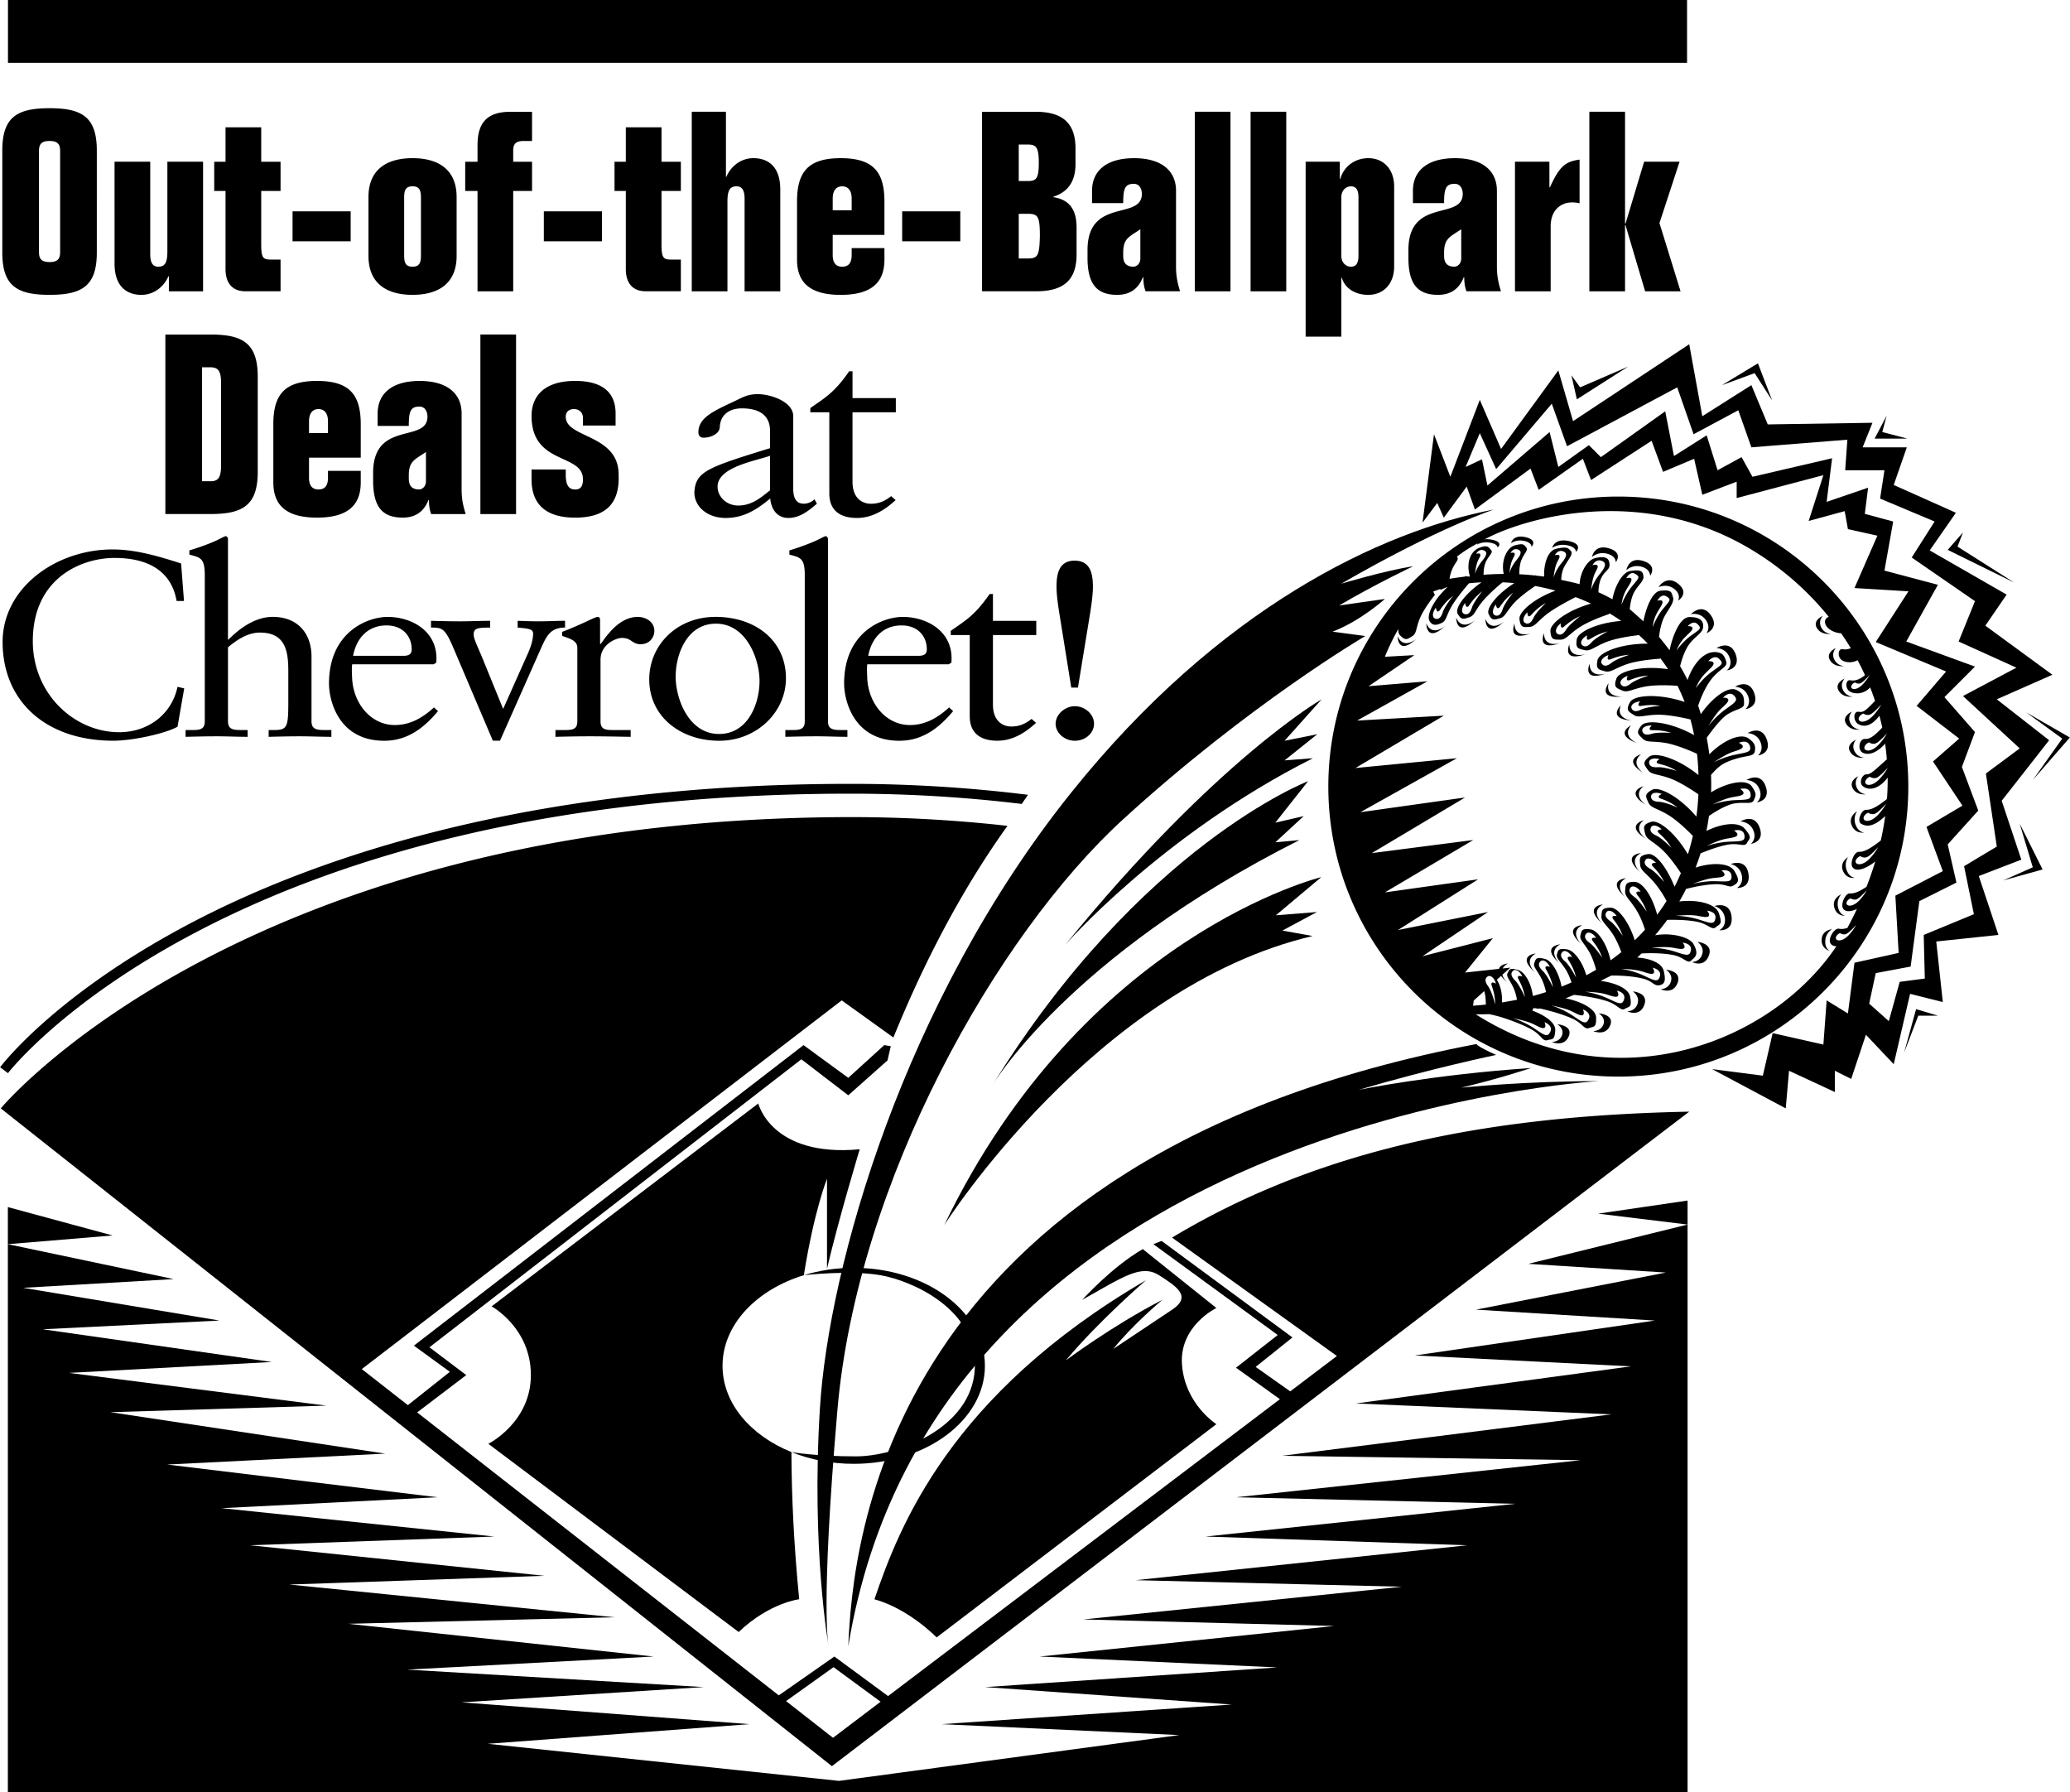 <svg xmlns="http://www.w3.org/2000/svg" width="2500" height="2164" viewBox="0 0 362.403 313.734"><path d="M6.805 26.397c0-1.231.528-1.716 1.85-1.716 1.321 0 1.85.484 1.85 1.716v17.768c0 1.231-.529 1.715-1.85 1.715-1.322 0-1.85-.484-1.85-1.715V26.397zM.38 44.209c0 5.908 2.64 7.409 8.275 7.409 5.634 0 8.275-1.501 8.275-7.409V26.354c0-5.909-2.641-7.41-8.275-7.41-5.635 0-8.275 1.501-8.275 7.41v17.855zM35.533 51h-5.984v-2.63h-.088c-.704 1.716-2.464 3.255-4.718 3.251-2.728 0-4.708-1.628-4.708-5.46V28.312h6.249V44.49c0 1.582.485 2.198 1.412 2.198 1.104 0 1.589-.616 1.589-2.638V28.312h6.249V51h-.001zM39.467 22.291h6.247v6.028h3.388v5.113h-3.388v9.206c0 2.455.264 2.806 1.672 2.806h1.716v5.55h-6.16c-2.332 0-3.476-1.498-3.476-3.876V33.432h-1.98v-5.113h1.98v-6.028h.001zM51.203 42.25V37h10.176v5.25H51.203zM70.743 34.555c0-1.363.356-1.935 1.47-1.935 1.113 0 1.47.572 1.47 1.935v10.202c0 1.363-.356 1.935-1.47 1.935-1.114 0-1.47-.572-1.47-1.935V34.555zm-6.248 10.246c0 4.883 3.256 6.819 7.718 6.819 4.461 0 7.718-1.936 7.718-6.819v-10.29c0-4.883-3.256-6.819-7.718-6.819s-7.718 1.937-7.718 6.819v10.29zM89.838 33.432V51H83.59V33.432h-2.156v-5.113h2.156v-2.882c0-4.281 1.98-5.868 5.852-5.868h3.696v5.113h-1.452c-1.275 0-1.848.399-1.848 1.686v1.951h3.3v5.113h-3.3zM95.202 42.25V37h10.176v5.25H95.202zM109.557 22.291h6.248v6.028h3.388v5.113h-3.388v9.206c0 2.455.264 2.806 1.672 2.806h1.716v5.55h-6.16c-2.333 0-3.477-1.498-3.477-3.876V33.432h-1.979v-5.113h1.979v-6.028h.001zM121.102 19.562h5.984v11.381h.088c.704-1.72 2.464-3.264 4.718-3.251 2.728 0 4.708 1.628 4.708 5.456V51h-6.248V34.819c0-1.583-.485-2.198-1.413-2.198-1.104 0-1.589.615-1.589 2.638V51h-6.248V19.562zM145.781 36.813V34.76c0-1.441.655-2.14 1.66-2.14s1.66.699 1.66 2.14v2.053h-3.32zm9.057 4.312v-5.841c0-5.171-1.942-7.592-7.66-7.592-5.709 0-7.645 2.42-7.645 7.592v10.18c0 4.048 2.332 6.159 7.645 6.159 5.32 0 7.66-2.111 7.66-6.159V43.44H149.1v1.22c0 1.502-.655 2.033-1.66 2.033-.961 0-1.66-.531-1.66-2.033v-3.535h9.058zM157.945 42.25V37h10.176v5.25h-10.176zM178.355 25.307h1.624c1.449 0 1.888.525 1.888 3.193 0 2.756-.439 3.194-1.888 3.194h-1.624v-6.387zm-6.425 25.687h9.543c4.983 0 7.008-2.207 7.008-6.442v-4.708c0-3.124-1.232-4.884-4.05-5.324v-.088c3.069-.973 3.862-3.351 3.862-5.714v-2.711c0-4.232-2.024-6.438-6.997-6.438h-9.367v31.425h.001zm6.425-13.563h1.498c1.85 0 2.202.353 2.202 3.912-.088 3.473-.352 3.912-2.202 3.912h-1.498v-7.824zM199.647 45.237c0 1.011-.706 1.451-1.191 1.451-1.148 0-1.81-.528-1.81-1.891v-.572c0-2.55 1.104-2.77 3.001-4.09v5.102zm-3.001-9.675c0-2.457.264-3.381 1.854-3.381 1.015 0 1.411.924 1.411 1.76 0 4.704-9.514.572-9.514 9.849v1.319c0 4.707 1.672 6.511 5.192 6.511 1.982 0 3.617-.836 4.498-3.08h.088c0 .832.088 1.711.396 2.459h6.028c-.309-1.1-.704-2.288-.704-4.312V33.413c0-3.607-2.64-5.719-7.352-5.719-4.715 0-7.354 2.112-7.354 5.719v2.149h5.457zM215.429 19.562V51h-6.248V19.562h6.248zM225.195 19.562V51h-6.247V19.562h6.247zM237.84 44.758c0 1.362-.441 1.934-1.324 1.934-.795 0-1.678-.616-1.678-1.934V34.561c0-1.32.883-1.937 1.678-1.937.883 0 1.324.572 1.324 1.937v10.197zm-3.266-16.445h-5.984v30.625h6.248v-10.31h.089c.441 1.584 2.03 2.992 4.629 2.992 2.641 0 4.532-1.892 4.532-4.972V32.669c0-3.085-1.892-4.978-4.532-4.978-2.466.013-4.32 1.553-4.894 3.621h-.088v-2.999zM255.834 45.237c0 1.011-.706 1.451-1.192 1.451-1.147 0-1.81-.528-1.81-1.891v-.572c0-2.55 1.104-2.77 3.002-4.09v5.102zm-3.002-9.675c0-2.457.266-3.381 1.854-3.381 1.015 0 1.411.924 1.411 1.76 0 4.704-9.514.572-9.514 9.849v1.319c0 4.707 1.672 6.511 5.192 6.511 1.982 0 3.616-.836 4.497-3.08h.089c0 .832.088 1.711.396 2.459h6.028c-.309-1.1-.704-2.288-.704-4.312V33.413c0-3.607-2.641-5.719-7.352-5.719-4.715 0-7.354 2.112-7.354 5.719v2.149h5.457zM265.242 28.312h6.027l.008 4.477h.089c1.714-3.788 2.77-4.494 5.188-4.846v7.626h-.089a5.402 5.402 0 0 0-1.191-.133c-2.111 0-3.783 1.452-3.783 4.177V51h-6.248V28.312h-.001zM278.266 19.562h6.248v19.541l.088.043 3.255-10.834h6.205l-3.521 10.747L294.237 51h-6.204l-3.431-11.563h-.088V51h-6.248V19.562zM35.358 64.306h1.487c1.312 0 1.837.616 1.837 2.725v14.5c0 2.108-.525 2.724-1.837 2.724h-1.487V64.306zm-6.425 25.688h7.913c5.623 0 8.263-1.501 8.263-7.409V65.976c0-5.907-2.641-7.408-8.263-7.408h-7.913v31.426zM54.086 75.813V73.76c0-1.441.655-2.14 1.66-2.14s1.66.698 1.66 2.14v2.053h-3.32zm9.058 4.312v-5.841c0-5.172-1.942-7.592-7.66-7.592-5.709 0-7.646 2.419-7.646 7.592v10.179c0 4.048 2.332 6.159 7.646 6.159 5.321 0 7.66-2.111 7.66-6.159v-2.024h-5.738v1.22c0 1.502-.655 2.032-1.66 2.032-.961 0-1.66-.53-1.66-2.032v-3.535h9.058v.001zM74.559 84.237c0 1.011-.706 1.451-1.192 1.451-1.147 0-1.81-.528-1.81-1.892v-.571c0-2.551 1.104-2.771 3.002-4.089v5.101zm-3.003-9.675c0-2.457.265-3.381 1.855-3.381 1.015 0 1.411.924 1.411 1.76 0 4.705-9.514.572-9.514 9.849v1.32c0 4.707 1.672 6.51 5.192 6.51 1.983 0 3.617-.836 4.498-3.08h.088c0 .832.088 1.712.396 2.46h6.028c-.308-1.1-.704-2.288-.704-4.312V72.413c0-3.607-2.64-5.719-7.351-5.719-4.715 0-7.354 2.112-7.354 5.719v2.15h5.455v-.001zM90.339 58.562V90h-6.247V58.562h6.247zM102.046 74.5v-1.382c0-.925-.708-1.497-1.547-1.497-.973 0-1.46.528-1.46 1.365 0 3.743 9.255 2.994 9.255 10.081.22 5.01-2.156 7.559-7.619 7.559-5.334 0-7.624-2.548-7.624-6.679v-1.758h5.988v.953c0 1.979.664 2.552 1.636 2.552.973 0 1.371-.528 1.371-1.804 0-4.576-8.995-2.42-8.995-11.056 0-3.643 2.421-6.146 7.624-6.146 4.627 0 7.091 1.888 7.091 5.707V74.5h-5.72zM134.808 85.846c-1.681 1.33-3.206 2.66-5.591 2.66-1.994 0-3.596-1.513-3.596-3.301 0-3.439 6.606-4.494 9.187-5.411v6.052zm8.208 2.339l-.431-.78c-.469.504-1.212.78-1.877.78-1.134 0-1.837-.734-1.837-2.614V72.87c0-2.527-3.907-3.864-6.213-3.864-1.916 0-2.776.645-4.574 1.475-3.557 1.656-5.822 2.802-5.822 5.232 0 .321.156.917.898.917 1.211 0 2.852-.642 2.852-1.926.117-2.063 1.642-3.21 3.87-3.21 3.245 0 4.926 1.375 4.926 3.944v3.026c-10.984 3.393-13.055 4.081-13.25 7.75 0 2.432 2.227 4.468 5.47 4.468 3.167 0 5.434-1.435 7.819-3.414.117 1.655 1.055 3.414 3.164 3.414 2.032-.001 3.596-1.297 5.005-2.497zM149.249 72.181V84.34c0 3.028 1.838 3.853 3.207 3.853 1.368 0 2.385-.413 3.558-1.33l.783.688c-1.799 1.655-4.028 3.13-6.765 3.13-3.243 0-4.845-1.566-4.845-4.277V72.181h-3.323v-.737c2.62-1.842 4.222-2.716 6.8-6.442h.586v4.691h7.585v2.488h-7.586zM31.062 127.228c-2.111 1.197-7.859 2.453-11.222 2.453-11.886 0-19.404-6.956-19.404-17.294 0-9.42 9.277-16.193 19.248-16.193 4.105 0 8.094 1.209 12.004 2.454l.508 6.571h-1.291c-.938-5.376-5.161-7.537-10.87-7.537-5.826 0-14.311 3.539-14.311 14.567 0 9.282 7.312 15.944 15.132 15.944 5.044 0 9.188-3.124 10.205-7.949l1.173.276-1.172 6.708zM52.491 128.909c-1.836 0-3.635.045-5.474.091v-1.188h.9c2.387 0 2.543-.506 2.543-5.013v-5.197c0-3.357-.353-6.853-4.969-6.853-2.386 0-4.42 1.61-5.594 2.576v12.969c0 1.518 1.095 1.518 2.542 1.518h.9V129c-1.76 0-3.56-.091-5.396-.091-1.797 0-3.634.045-5.472.091v-1.188h.899c1.446 0 2.463 0 2.463-1.518v-25.61c0-2.991-.782-3.082-2.698-3.588v-.736c2.033-.598 4.183-1.427 5.237-1.978.547-.276.977-.507 1.094-.507.312 0 .43.277.43.644v17.519c.469-.368 3.716-4.038 7.824-4.038 4.418 0 6.801 2.935 6.801 6.936v11.359c0 1.518 1.134 1.518 2.542 1.518h.938V129c-1.797 0-3.557-.091-5.51-.091zM72.062 113.681c0 .546-.157 1.137-1.443 1.137h-8.815c.625-3.276 2.73-5.324 5.85-5.324 2.808 0 4.408 1.866 4.408 4.187zm4.608 10.818l-.703-.645c-1.875 1.703-4.062 3.083-6.871 3.083-4.056 0-7.138-3.589-7.45-7.961-.078-1.564-.078-2.255 0-2.67h14.242l.469-.278c.04-.279.04-.558.04-.837-.04-4.832-4.454-7.185-8.549-7.185-3.549 0-10.264 2.672-10.264 11.661 0 2.945 1.641 10.021 9.679 10.021 4.174-.001 7.064-2.384 9.407-5.189zM94.843 113.183l-7.317 16.498h-1.251l-6.921-16.269c-1.486-3.491-1.994-3.538-3.91-3.538v-1.187c1.682.046 3.402.091 5.083.091 1.759 0 3.479-.091 5.279-.091v1.187c-2.308 0-2.894.139-2.894 1.241 0 .735.744 2.159 1.604 4.272l3.558 8.728 4.225-9.463c.587-1.286.979-2.48 1.018-3.537.078-.965-.548-1.057-2.702-1.241v-1.187c1.253.046 2.467.091 3.68.091 1.527 0 3.054-.091 4.621-.091v1.187c-2.389.001-3.133 1.242-4.073 3.309z"/><path d="M112.166 112.787c-1.563 0-1.563-1.103-3.323-1.103-.899 0-3.715 1.057-3.715 3.814v10.798c0 1.516 1.017 1.516 2.425 1.516h2.854V129c-2.815-.046-4.927-.091-7.115-.091-2.07 0-4.221.045-6.059.091v-1.188h1.369c1.447 0 2.463 0 2.463-1.516v-12.912c0-1.424-1.877-1.7-2.659-2.068v-.69c3.713-1.426 5.745-2.623 6.213-2.623.273 0 .43.138.43.598v4.139h.117c1.251-1.793 3.402-4.737 6.491-4.737 1.29 0 2.893.782 2.893 2.438.001 1.243-.937 2.346-2.384 2.346zM132.969 119.212c0 3.954-1.997 9.288-7.089 9.288-5.366 0-7.598-6.253-7.598-10.024 0-3.955 1.997-9.289 7.05-9.289 5.365.001 7.637 6.254 7.637 10.025zm4.625-.46c0-6.53-5.252-10.752-12.341-10.752-6.815 0-11.596 5.004-11.596 10.936 0 6.529 5.486 10.751 12.262 10.751 6.541 0 11.675-5.003 11.675-10.935zM142.999 128.909c-1.836 0-3.634.045-5.511.091v-1.188h.938c1.446 0 2.463 0 2.463-1.518v-25.613c0-2.989-.781-3.081-2.697-3.586v-.736c2.033-.598 4.143-1.426 5.236-1.978.547-.276.938-.507 1.094-.507.312 0 .43.277.43.645v31.775c0 1.518 1.096 1.518 2.542 1.518h.86V129c-1.72 0-3.519-.091-5.355-.091zM162.257 113.681c0 .546-.156 1.137-1.443 1.137H152c.624-3.276 2.729-5.324 5.85-5.324 2.808 0 4.407 1.866 4.407 4.187zm4.61 10.818l-.704-.645c-1.875 1.703-4.062 3.083-6.871 3.083-4.056 0-7.138-3.589-7.45-7.961-.078-1.564-.078-2.255 0-2.67h14.243l.469-.278c.039-.279.039-.558.039-.837-.039-4.832-4.453-7.185-8.548-7.185-3.549 0-10.264 2.672-10.264 11.661 0 2.945 1.641 10.021 9.679 10.021 4.174-.001 7.063-2.384 9.407-5.189zM173.838 111.182v12.158c0 3.028 1.837 3.854 3.206 3.854 1.368 0 2.385-.414 3.558-1.331l.782.688c-1.798 1.655-4.027 3.13-6.765 3.13-3.242 0-4.844-1.566-4.844-4.277v-14.223h-3.323v-.737c2.62-1.843 4.222-2.717 6.8-6.443h.586v4.692h7.585v2.488h-7.585v.001zM190.561 109.151l-1.838 11.225h-1.173l-1.799-11.225c-.352-2.116-.782-4.691-.782-6.394 0-2.07.312-4.601 3.167-4.601 2.894 0 3.206 2.531 3.206 4.601 0 1.702-.43 4.278-.781 6.394zm-2.386 20.536c-1.759 0-3.362-1.328-3.362-2.977 0-1.603 1.604-3.069 3.362-3.069 1.8 0 3.363 1.42 3.363 3.069s-1.525 2.977-3.363 2.977zM295.373 11V0H1.374v11h293.999zM1.355 313.734h294.11V210.188l-15.66 2.291 15.66 1.91-27.883 6.875 24.064 1.529-33.231 6.492 31.32 1.91-42.015 6.112 37.814 1.91-48.127 6.492 44.69 1.91-57.677 7.258 52.329.764-60.35 6.492 48.891 1.146-54.238 5.731 45.835 1.527-58.058 6.111 46.599 1.147-55.766 5.728 43.926 1.147-51.565 5.348 41.633 1.908-51.182 3.439 43.161 3.055-50.801 3.437 41.634 1.911-59.586 8.021-61.495-6.494 45.835-3.438-50.419-3.818 42.398-2.674-51.947-3.056 43.162-2.291-53.475-5.731 46.6-1.144-56.913-5.731 44.689-1.527-51.564-5.348 42.779-1.527-47.745-4.967 37.815-1.91-47.364-5.729 38.197-1.91-48.128-7.256 37.815-1.146-45.072-5.731 35.522-1.91-40.105-5.728 30.938-1.528-34.376-5.73 26.355-1.527-29.029-6.112 18.334-1.527-18.334-4.967v102.402zM255.416 170.559c1.344.463 2.423 2.902 1.578 5.314l-.991.867-1.606-.865s.227-1.77-.229-2.992-1.123-1.713-.712-2.143.481-.693 1.96-.181zM349.608 122.432l9.739-4.297-11.745-8.594 3.725-5.443-13.465-7.734 4.584-6.589-10.886-4.87 2.292-6.589h-7.735l1.719-4.297-18.334.287-2.864-6.875-8.595 5.443-2.291-12.605-20.34 13.465-2.578-8.881-10.026 13.751-3.725-8.594-5.156 13.464-2.864-7.448-2.006 15.469 2.578-3.438 1.146 2.579 4.01-5.443 1.434 4.01 9.739-7.162 1.433 3.724 7.734-5.443 1.433 3.724 10.6-6.875 2.005 5.442 5.443-2.291 1.432 6.302 6.017-2.292v2.865l15.183-4.01-2.578 8.021 6.303-1.719.572 3.151 5.156 1.146-4.01 9.167 9.453.573-5.729 8.88 12.318 5.157-5.156 6.016 7.448 5.729-4.584 4.011 5.156 7.734-6.302 3.725 2.864 7.734-8.308 4.297.573 10.025-7.734 1.719-1.146 8.881-3.724-2.291-.573 7.734-8.881-2.006-1.719 7.449-8.881-1.146 12.892 6.875.573-6.588 8.021 3.725v-3.725l2.865 1.432 2.578-7.734 4.87 5.156 2.864-12.318 5.729 1.434-1.146-10.6 10.886-1.146-3.438-10.313 7.448-2.865-3.438-10.313 8.308-10.599-9.166-7.163zm0 25.782l-5.729 3.438 1.719 8.403-8.785 3.629.19 7.639-4.393.572-1.909 6.877-3.438-3.057 1.146-5.348 6.111-1.145 1.528-11.459 6.493-3.247-1.528-6.684 5.348-5.92-2.864-7.639 2.291-6.111-5.347-6.112 5.347-5.347-12.031-4.393 5.538-9.931-9.357-2.483 1.527-8.594-4.966-1.337.573-4.583-7.257 2.482.954-7.639-13.941 3.247-1.909-3.438-4.202 2.292-1.909-6.112-5.729 3.629-1.528-7.83-11.268 8.021-2.101-2.1-5.348 3.819-1.528-6.112L260.42 85l-.955-4.584-2.864 1.337 2.482-5.92 2.865 6.302 9.739-11.458 2.674 7.448 19.289-10.313 2.865 8.212 7.83-4.202 2.292 6.493 16.806-1.337-.382 5.348h6.876l-.764 4.965 9.549 4.011-4.011 6.302 11.076 7.639-2.864 7.066 10.122 4.583-9.358 4.965 9.932 9.167-5.921 4.393 1.91 12.797zM148.888 137.233c-57.594 0-94.972 13.452-116.186 24.736C9.643 174.236.383 186.34 0 186.848l1.374 1.033-.001.002c.369-.49 38.151-48.931 147.515-48.931 10.508 0 20.51.65 29.997 1.796.361-.537.726-1.069 1.092-1.597a251.77 251.77 0 0 0-31.089-1.918z"/><path d="M145.068 288.203s-3.055-16.807-1.528-41.635c1.528-24.826 14.625-71.086 43.926-107.712 25.973-32.467 54.238-45.835 74.101-49.655 0 0-9.549 3.055-26.737 12.987 0 0 7.639-2.292 12.604-3.056 0 0-6.493 3.056-12.987 6.875l8.021-1.146s-4.201 3.819-9.167 5.729l5.73.764s-20.245 11.841-42.398 32.085c-22.154 20.244-46.599 63.406-50.037 103.511-3.01 35.114-1.528 41.253-1.528 41.253z"/><path d="M229.863 132.745l-4.966.382 5.729-4.583-5.729 1.146 6.493-7.257s-18.457 10.514-44.88 42.97c.001-.001 16.806-19.29 43.353-32.658z"/><path d="M227.488 147.081l-4.202.382 4.966-4.583-4.966 1.146 5.729-7.258s-29.327 11.256-55.301 53.272c.001-.001 13.202-22.513 53.774-42.959z"/><path d="M229.804 163.873l-5.288-.953 6.052-3.246-7.197.572 7.961-6.684s-41.574 10.122-66.019 60.922c-.001 0 26.354-41.634 64.491-50.611zM148.506 288.203c.764-17.189 5.729-85.561 110.005-105.422 0 0 0 .383 3.438 1.91 0 0-11.077 2.291-24.063 6.111 0 0 12.986-2.674 30.175-3.82 0 0-5.729 1.91-12.223 3.438 0 0 11.076-1.145 24.063-1.145-.001 0-116.117 6.493-131.395 98.928zM126.49 239.121c0-7.166 5.884-13.303 14.238-15.871 1.798-11.307 4.054-16.883 4.054-16.883v15.756c2.005-8.594 5.729-20.912 5.729-20.912-15.469 1.432-17.761-8.021-17.761-8.021l-46.694 35.523s6.875 3.725 6.875 12.031-7.448 12.031-7.448 12.031l43.83 32.945c5.443-5.156 10.6-5.73 10.6-5.73-.936-9.529-1.331-18.113-1.36-25.768-7.184-2.9-12.063-8.576-12.063-15.101z"/><path d="M138.551 254.223c3.246 1.311 6.961 2.055 10.909 2.055 12.687 0 22.971-7.682 22.971-17.156 0-9.477-10.284-17.158-22.971-17.158-3.092 0-6.04.459-8.732 1.287 0 0 8.16-.936 13.507.02s16.997 5.92 16.424 16.424-13.75 15.279-20.816 15.279c-7.067-.001-11.292-.751-11.292-.751z"/><path d="M153.089 279.99c4.297-12.604 13.178-35.809 47.554-55.861 0 0-8.308 7.162-14.037 14.037 0 0 8.021-6.016 16.901-10.6 0 0-5.156 4.297-8.594 8.594l10.312-6.875c3.438-2.291.859-4.012-2.292-6.016-3.151-2.006-6.302.285-13.464 4.297 0 0 5.156-5.729 10.6-8.881l12.891 10.312s-6.588 3.152-6.016 10.027c.573 6.875 6.016 10.312 6.016 10.312l-48.986 37.336c.001.002-4.773-4.963-10.885-6.682z"/><path d="M205.196 216.672l28.868 20.73-8.174 6.191-6.054-4.283 6.445-5.156-22.918-16.9-1.432.572 21.771 15.898-7.305 5.73 7.685 5.508-68.608 51.977-9.404-6.922-9.733 6.799-63.317-49.539 8.594-6.533-6.446-4.871 65.125-50.418 8.212 6.303 6.875-6.111c.382-1.719.573-2.482.573-2.482l-1.146-.191-6.303 5.729-7.83-5.729-68.228 52.615 6.302 4.584-7.356 5.832-8.065-6.311 84.032-64.551 9.049 6.498c4.807-11.834 11.341-25.021 19.975-37.055a246.032 246.032 0 0 0-29.024-1.527C41.939 143.701.114 194.049.114 194.049l145.528 115.162 150.11-114.588c-32.731.664-63.293 5.67-90.556 22.049zm-59.364 87.572l-8.217-6.428 8.312-5.938 8.24 6.051-8.335 6.315zM303.773 120.236s2.387-1.528 3.342 1.05c.954 2.578-1.527 2.865-1.527 2.865s1.143-.851.381-2.483c-.668-1.432-2.196-1.432-2.196-1.432zM300.526 113.456s2.387-1.527 3.342 1.051-1.527 2.865-1.527 2.865 1.144-.85.382-2.483c-.669-1.433-2.197-1.433-2.197-1.433zM296.035 107.537s1.924-2.082 3.499.17c1.576 2.253-.754 3.159-.754 3.159s.892-1.112-.258-2.499c-1.008-1.216-2.487-.83-2.487-.83zM290.37 102.799s1.382-2.25 3.442-.595c2.059 1.656.007 2.952.007 2.952s.605-1.173-.837-2.153c-1.265-.86-2.612-.204-2.612-.204zM284.742 99.832s.369-2.426 2.957-1.623c2.587.803 1.206 2.602 1.206 2.602s.087-1.229-1.652-1.633a2.772 2.772 0 0 0-2.511.654zM278.727 97.518s.369-2.278 2.957-1.524c2.587.755 1.207 2.443 1.207 2.443s.086-1.153-1.653-1.533c-1.527-.334-2.511.614-2.511.614zM271.756 95.913s.369-1.765 2.957-1.181c2.587.585 1.207 1.893 1.207 1.893s.086-.893-1.653-1.187c-1.527-.259-2.511.475-2.511.475zM264.549 95.096s.318-1.569 2.549-1.049c2.229.52 1.039 1.683 1.039 1.683s.074-.794-1.425-1.056c-1.315-.231-2.163.422-2.163.422zM258.604 95.339s.318-1.284 2.548-.859c2.229.425 1.04 1.376 1.04 1.376s.074-.649-1.424-.864c-1.315-.187-2.164.347-2.164.347zM305.969 128.353s2.388-1.528 3.343 1.05c.954 2.578-1.528 2.864-1.528 2.864s1.144-.85.383-2.482c-.67-1.432-2.198-1.432-2.198-1.432zM305.778 136.564s2.388-1.528 3.342 1.05c.955 2.578-1.528 2.865-1.528 2.865s1.145-.85.383-2.482c-.669-1.433-2.197-1.433-2.197-1.433zM304.728 143.822s2.388-1.528 3.342 1.05c.955 2.578-1.527 2.865-1.527 2.865s1.144-.851.382-2.483c-.669-1.432-2.197-1.432-2.197-1.432zM303.021 151.274s2.627-1.065 3.094 1.645c.467 2.709-2.026 2.537-2.026 2.537s1.28-.626.83-2.371c-.396-1.532-1.898-1.811-1.898-1.811zM300.155 158.629s2.677-.932 3.007 1.797c.33 2.73-2.152 2.432-2.152 2.432s1.311-.561.949-2.326c-.318-1.548-1.804-1.903-1.804-1.903zM297.186 164.904s2.823.207 2.004 2.402c-.82 2.197-2.96 1.117-2.96 1.117s1.425.021 1.819-1.449c.346-1.29-.863-2.07-.863-2.07zM291.7 169.771s2.823.201 2.004 2.326c-.82 2.127-2.96 1.082-2.96 1.082s1.425.021 1.819-1.404c.347-1.248-.863-2.004-.863-2.004zM285.875 173.572s2.823.207 2.004 2.381c-.82 2.174-2.96 1.104-2.96 1.104s1.425.023 1.819-1.434c.347-1.275-.863-2.051-.863-2.051zM279.902 177.41s2.823.186 2.003 2.125c-.819 1.938-2.96.984-2.96.984s1.425.02 1.819-1.279c.347-1.138-.862-1.83-.862-1.83zM272.645 179.322s2.823.184 2.004 2.123c-.82 1.938-2.96.984-2.96.984s1.425.02 1.819-1.279c.346-1.138-.863-1.828-.863-1.828zM268.035 110.901s-2.864.931-2.864-1.719c0 .001-1.433 3.223 2.864 1.719zM263.369 108.792s-2.254 1.999-3.313-.43c0 0-.025 3.527 3.313.43zM258.26 108.578s-2.254 1.999-3.312-.43c-.001-.001-.026 3.526 3.312.43zM253.032 109.58s-2.254 1.999-3.313-.43c0 0-.025 3.526 3.313.43zM248.007 111.824s-2.254 1.999-3.313-.43c-.001 0-.024 3.526 3.313.43zM273.191 112.584s-2.864.931-2.864-1.719c0 .001-1.432 3.223 2.864 1.719zM277.632 114.518s-2.864.931-2.864-1.719c0 0-1.433 3.223 2.864 1.719zM281.178 117.92s-2.865.931-2.865-1.719c-.001 0-1.433 3.222 2.865 1.719zM284.029 121.935s-3.002.259-2.402-2.322c0 0-2.124 2.814 2.402 2.322zM285.78 126.15s-3.003-.236-1.989-2.685c0 0-2.557 2.429 1.989 2.685zM286.7 130.132s-2.81-1.085-1.138-3.142c0 .001-3.144 1.598 1.138 3.142zM287.792 135.369s-2.531-1.631-.479-3.307c0 0-3.402.928.479 3.307zM288.223 140.955s-2.532-1.631-.479-3.306c-.001 0-3.403.927.479 3.306zM288.258 146.899s-2.532-1.631-.479-3.306c0 0-3.402.928.479 3.306zM287.171 152.684s-2.197-2.06.123-3.338c0 0-3.514.3-.123 3.338zM284.558 157.088s-2.198-2.059.122-3.338c0 0-3.514.301-.122 3.338zM280.522 161.684s-2.197-2.061.123-3.338c.001 0-3.513.299-.123 3.338zM276.883 165.301s-2.198-2.061.122-3.338c0 0-3.514.299-.122 3.338zM273.051 168.666s-2.197-2.059.123-3.338c0 0-3.515.301-.123 3.338zM268.777 170.277s-2.197-2.061.123-3.338c0 0-3.513.301-.123 3.338zM263.896 172.02s-2.198-2.059.123-3.338c0 0-3.514.3-.123 3.338zM324.398 121.955s-1.146 0-1.719-1.146.287-2.005.287-2.005-1.814.764-1.051 2.101c.765 1.336 2.483 1.05 2.483 1.05zM322.871 116.607s-1.146 0-1.719-1.146c-.573-1.146.286-2.005.286-2.005s-1.813.764-1.051 2.101c.765 1.337 2.484 1.05 2.484 1.05zM320.579 110.973s-1.146 0-1.719-1.146c-.573-1.146.286-2.005.286-2.005s-1.814.764-1.05 2.101c.764 1.336 2.483 1.05 2.483 1.05zM325.688 127.732s-1.146 0-1.719-1.146c-.572-1.146.287-2.005.287-2.005s-1.814.764-1.051 2.101 2.483 1.05 2.483 1.05zM326.404 132.649s-1.146 0-1.719-1.146c-.573-1.146.286-2.005.286-2.005s-1.814.764-1.051 2.101c.766 1.337 2.484 1.05 2.484 1.05zM326.701 139.047s-1.072 0-1.608-1.146.268-2.005.268-2.005-1.697.764-.982 2.101c.714 1.336 2.322 1.05 2.322 1.05zM326.407 145.749s-1.014 0-1.521-1.35c-.508-1.35.253-2.362.253-2.362s-1.605.899-.929 2.475c.677 1.574 2.197 1.237 2.197 1.237zM324.782 153.675s-.972 0-1.457-1.315c-.485-1.316.243-2.302.243-2.302s-1.537.877-.891 2.412c.648 1.534 2.105 1.205 2.105 1.205zM323.061 160.334s-.961-.137-1.257-1.508c-.295-1.369.564-2.244.564-2.244s-1.646.652-1.221 2.261c.425 1.612 1.914 1.491 1.914 1.491zM320.351 166.473s-.883-.404-.776-1.803c.107-1.398 1.181-1.99 1.181-1.99s-1.763.156-1.814 1.82a1.87 1.87 0 0 0 1.409 1.973z"/><path d="M283.338 86.934c-28.043 0-50.776 22.734-50.776 50.776s22.733 50.776 50.776 50.776 50.776-22.734 50.776-50.776-22.733-50.776-50.776-50.776zm47.029 41.466s-.383.812-1.385 1.91c-1.002 1.098-2.053 1.289-2.436.906-.381-.382.191-1.097.717-1.241 0 0 .478.382 1.098.191.621-.19 2.006-1.766 2.006-1.766zm.143 6.016s-.382.812-1.385 1.91c-1.002 1.098-2.053 1.289-2.435.907s.191-1.098.716-1.241c0 0 .478.382 1.099.191.62-.191 2.005-1.767 2.005-1.767zm-.286 6.302s-.382.812-1.385 1.909c-1.003 1.099-2.053 1.29-2.435.908-.383-.382.191-1.098.716-1.241 0 0 .478.382 1.099.191.62-.191 2.005-1.767 2.005-1.767zm-1.397 7.592s-.382.812-1.385 1.91c-1.003 1.099-2.053 1.29-2.435.908-.383-.382.19-1.098.716-1.242 0 0 .478.382 1.098.191.621-.192 2.006-1.767 2.006-1.767zm-1.993 7.551s-.344.73-1.246 1.719c-.902.988-1.849 1.158-2.191.814-.344-.342.172-.986.644-1.115 0 0 .43.344.989.172.558-.172 1.804-1.59 1.804-1.59zm-1.862 6.086s-.344.73-1.246 1.719-1.848 1.16-2.191.816.172-.988.645-1.117c0 0 .43.344.988.172s1.804-1.59 1.804-1.59zm4.392-38.596s-.382.812-1.384 1.91c-1.004 1.098-2.054 1.289-2.436.907-.383-.381.19-1.098.716-1.241 0 0 .478.382 1.099.191s2.005-1.767 2.005-1.767zm-2.057-5.143s-.31.657-1.121 1.547c-.812.89-1.664 1.044-1.973.735-.31-.31.154-.89.579-1.005 0 0 .388.309.89.154.504-.155 1.625-1.431 1.625-1.431zm-78.25 49.2l11.459-7.734-15.756 3.15 14.037-8.88-16.329 2.291 15.47-9.167-17.762 2.292 16.329-9.741-18.334 2.578 16.901-9.453-17.761 1.718 15.47-9.167-15.184.86 12.318-6.875-10.312.859 8.021-5.443-5.157.287s.872-2.274 2.354-4.858c-.026.479.061.854.273 1.078.987 1.04 1.309.696 2.132.201.824-.495.627-1.321 1.347-3.102s2.644-4.151 2.644-4.151l-.291-.584c.384-.15.786-.292 1.206-.424l.117.113.978-.424c.064-.017.127-.034.193-.05-2.613 2.461-3.671 4.983-3.142 5.923.497.883 1.213.781 2.098.371.885-.409.796-1.223 1.743-2.881s3.066-4.073 3.066-4.073a36.024 36.024 0 0 1 2.202-.172c-3.053 2.121-4.701 4.585-4.178 5.507.661 1.167 1.071.911 2.015.615.943-.297.99-1.106 2.202-2.622 1.212-1.517 3.571-3.453 3.571-3.453l.164-.047a43.71 43.71 0 0 1 1.971.141c-3.139 1.997-4.939 4.403-4.507 5.387.557 1.265.989 1.024 1.956.776s1.085-1.091 2.428-2.596c1.083-1.214 3.054-2.58 3.774-3.062.661.12 1.325.258 1.989.412l.8.195c.255.064.509.133.763.202-3.848 1.429-6.457 3.756-6.303 4.997.19 1.55.686 1.391 1.712 1.357 1.027-.033 1.384-.943 3.138-2.284 1.756-1.341 4.982-2.93 4.982-2.93.473.178.945.363 1.414.562l.565.245c.241.105.481.213.721.325-4.21 1.192-7.191 3.487-7.114 4.804.094 1.607.614 1.477 1.672 1.511 1.059.034 1.485-.879 3.38-2.142s5.24-2.346 5.24-2.346l.031-.132c.701.418 1.392.862 2.067 1.334-4.287.346-7.579 1.946-7.779 3.242-.253 1.623.295 1.604 1.343 1.866s1.67-.557 3.832-1.41c2.139-.843 5.65-1.206 5.725-1.213a31.11 31.11 0 0 1 1.543 1.5c-4.718-.035-8.534 1.525-8.812 2.898-.326 1.61.222 1.617 1.257 1.926 1.036.309 1.694-.481 3.892-1.234s5.781-.952 5.781-.952l.056-.106c.475.62.931 1.263 1.363 1.933-4.624-.669-8.569.333-9.034 1.644-.549 1.549-.008 1.632.974 2.083.981.452 1.745-.238 4.027-.674 1.993-.381 4.972-.195 5.693-.142a31.51 31.51 0 0 1 1.242 2.826c-4.604-1.545-8.872-1.208-9.561.047-.789 1.44-.269 1.609.628 2.212s1.76.044 4.082-.02c2.323-.065 5.803.812 5.803.812l.048-.049c.255.904.475 1.841.665 2.805-4.163-2.313-8.311-2.769-9.213-1.686-1.052 1.262-.573 1.528.191 2.292.764.764 1.718.382 4.01.764 2.195.366 5.258 1.779 5.514 1.898.023.211.052.419.072.632a45.67 45.67 0 0 1 .189 3.091c-3.651-2.945-7.578-4.095-8.648-3.199-1.26 1.055-.836 1.401-.22 2.289s1.623.682 3.811 1.465c2.002.717 4.613 2.516 5.043 2.817a42.25 42.25 0 0 1-.352 3.91c-2.989-3.518-6.548-5.361-7.757-4.697-1.44.79-1.092 1.212-.66 2.203.432.991 1.46.984 3.453 2.178 1.748 1.046 3.856 3.18 4.35 3.69a38.403 38.403 0 0 1-.875 3.213c-2.209-3.77-5.145-6.076-6.411-5.681-1.568.489-1.311.972-1.083 2.028.227 1.057 1.236 1.254 2.954 2.818 1.307 1.191 2.716 3.235 3.316 4.146a37.37 37.37 0 0 1-1.106 2.364c-1.512-3.686-3.419-5.908-4.673-5.701-1.62.268-1.432.782-1.353 1.86.078 1.077 1.051 1.413 2.535 3.2a17.63 17.63 0 0 1 2.083 3.144 35.562 35.562 0 0 1-1.633 2.406c-.971-3.613-2.711-5.757-3.974-5.754-1.643.002-1.54.519-1.636 1.55-.096 1.032.81 1.499 1.987 3.421.704 1.148 1.2 2.498 1.486 3.402a35.97 35.97 0 0 1-1.791 1.857c-1.066-3.359-2.974-5.709-4.201-5.707-1.643.004-1.539.484-1.635 1.445s.81 1.395 1.986 3.184c.597.906 1.124 2.146 1.5 3.152a36.62 36.62 0 0 1-1.89 1.426c-.677-3.004-2.277-5.246-3.481-5.406-1.629-.217-1.582.213-1.789 1.031s.64 1.314 1.599 3.02c.501.891.888 2.08 1.143 3.014-.559.332-1.132.652-1.716.963-.726-2.498-2.207-4.355-3.344-4.525-1.624-.246-1.578.141-1.786.869s.636 1.199 1.589 2.76c.389.637.706 1.434.948 2.154-.571.254-1.148.502-1.741.734-.48-2.566-1.784-4.566-2.902-4.848-1.594-.398-1.585-.01-1.861.695-.275.707.52 1.258 1.319 2.9.323.662.562 1.475.733 2.209-.753.242-1.522.467-2.307.678-.311-2.33-1.443-4.193-2.519-4.52-1.56-.477-1.579-.117-1.908.51-.327.627.424 1.188 1.1 2.748.252.582.424 1.277.54 1.92-.859.178-1.741.332-2.634.475.099-1.594-.292-3.051-.896-3.969l2.362-2.123-7.926.859 4.87-6.016-12.313 3.156zm5.347-63.072s-1.48 1.814-1.814 2.865-.812 1.289-1.337 1.098-.525-1.051.144-1.91c0 0 .143 1.242.764.334.62-.907 1.288-1.671 2.243-2.387zm4.041-7.375s.439-.914 1.276-.622c.605.212.776.644-.207 1.836-.982 1.192-1.275 2.32-1.275 2.32.209-1.674.387-2.112.804-2.899.529-1.002-.598-.635-.598-.635zm1.068 6.564s-1.479 1.814-1.814 2.864c-.334 1.051-.812 1.289-1.337 1.099-.524-.191-.524-1.051.144-1.91 0 0 .144 1.241.764.334s1.289-1.671 2.243-2.387zm4.948-6.707s.44-.914 1.276-.621c.605.211.777.643-.206 1.836-.983 1.192-1.276 2.32-1.276 2.32.21-1.674.388-2.111.804-2.9.529-1.002-.598-.635-.598-.635zm.447 6.946s-1.48 1.814-1.814 2.865c-.334 1.05-.812 1.289-1.337 1.098s-.525-1.051.144-1.911c0 0 .144 1.242.764.335s1.288-1.671 2.243-2.387zm7.317-6.559s.489-1.015 1.419-.69c.673.235.863.715-.229 2.04-1.093 1.325-1.418 2.578-1.418 2.578.233-1.86.431-2.346.894-3.222.587-1.113-.666-.706-.666-.706zm-4.1 10.421c.734-.818 1.498-1.488 2.538-2.073 0 0-1.705 1.605-2.174 2.603s-.974 1.171-1.47.914c-.495-.259-.383-1.11.393-1.875 0 0-.02 1.25.713.431zm10.693-8.68s.543-1.128 1.575-.768c.748.262.959.795-.255 2.267-1.213 1.473-1.575 2.865-1.575 2.865.259-2.066.479-2.607.992-3.58.655-1.237-.737-.784-.737-.784zm-4.899 10.695c.823-.728 1.658-1.305 2.76-1.766 0 0-1.879 1.397-2.46 2.333-.581.938-1.103 1.052-1.565.738-.462-.313-.252-1.147.606-1.817 0 .001-.165 1.24.659.512zm4.538 2.202c.933-.582 1.852-1.013 3.014-1.286 0 0-2.084 1.068-2.812 1.896-.729.829-1.261.855-1.666.47-.404-.386-.06-1.173.898-1.691.001-.001-.367 1.193.566.611zm6.27-10.605s.632-1.32 1.575-.768c.944.553.634.723-.58 2.195s-1.826 3.209-1.826 3.209c.259-2.066 1.055-2.88 1.569-3.853.653-1.236-.738-.783-.738-.783zm-2.649 14.153c1.02-.413 1.998-.68 3.19-.75 0 0-2.236.694-3.096 1.385-.859.69-1.389.625-1.721.176-.332-.45.143-1.166 1.175-1.513.001 0-.565 1.114.452.702zm8.091-10.214s.632-1.32 1.576-.768c.944.553.633.723-.581 2.195s-1.825 3.208-1.825 3.208c.259-2.066 1.055-2.879 1.568-3.853.654-1.235-.738-.782-.738-.782zm-4.73 13.85c1.019-.413 1.998-.68 3.189-.749 0 0-2.235.694-3.095 1.385-.858.691-1.389.626-1.722.176-.332-.449.144-1.166 1.176-1.512.001 0-.565 1.113.452.7zm10.059-9.405s.945-1.117 1.719-.344c.773.774.431.86-1.117 1.977-1.547 1.117-2.578 2.643-2.578 2.643.773-1.934 1.749-2.519 2.492-3.33.945-1.032-.516-.946-.516-.946zm-8.073 13.96c1.085-.171 2.101-.209 3.276-.007 0 0-2.336.17-3.328.647-.994.478-1.495.295-1.717-.218-.222-.513.403-1.103 1.487-1.207.001 0-.804.956.282.785zm1.93 4.257c1.1-.009 2.108.104 3.241.478 0 0-2.334-.178-3.388.147-1.053.326-1.521.07-1.665-.47-.143-.54.562-1.031 1.649-.974.001.001-.935.828.163.819zm9.739-12.091s1.051-1.241 1.91-.382.477.955-1.242 2.196-2.864 2.937-2.864 2.937c.859-2.149 1.942-2.8 2.77-3.701 1.049-1.146-.574-1.05-.574-1.05zm-8.569 17.998c1.07.248 2.025.592 3.041 1.22 0 0-2.229-.717-3.329-.645-1.101.072-1.497-.286-1.511-.844s.787-.872 1.831-.563c.001-.001-1.103.585-.032.832zm.309 6.092c1.037.362 1.949.809 2.891 1.543 0 0-2.139-.955-3.239-1.003-1.102-.048-1.456-.447-1.409-1.004.047-.556.877-.781 1.881-.36-.001 0-1.161.462-.124.824zm10.563 12.564s1.59-.341 1.745.865c.155 1.205-.592 1.08-2.712 1.013-2.118-.068-4.075.474-4.075.474 3.245-1.235 3.648-.961 4.854-1.17 1.532-.266.188-1.182.188-1.182zm-10.874-6.471c.828.723 1.508 1.476 2.106 2.509 0 0-1.627-1.684-2.631-2.139-1.003-.456-1.185-.958-.933-1.457.251-.499 1.104-.398 1.879.367.001 0-1.249-.003-.421.72zm8.373 13.516s1.623.107 1.443 1.309c-.18 1.203-.865.879-2.886.236-2.02-.645-4.049-.658-4.049-.658 3.458-.303 3.771.072 4.988.199 1.546.162.504-1.086.504-1.086zm-9.439-7.683c.77.785 1.389 1.59 1.905 2.666 0 0-1.492-1.805-2.457-2.337-.965-.533-1.106-1.048-.816-1.525.289-.478 1.132-.311 1.845.512 0-.001-1.246-.102-.477.684zm5.142 13.271s1.623.105 1.443 1.307c-.18 1.203-.865.879-2.886.234-2.021-.643-4.05-.654-4.05-.654 3.46-.303 3.772.07 4.989.197 1.546.164.504-1.084.504-1.084zm-7.898-8.291c.679.864 1.207 1.731 1.602 2.858 0 0-1.285-1.957-2.187-2.592-.901-.634-.985-1.162-.646-1.605.341-.443 1.16-.186 1.779.711.001 0-1.226-.237-.548.628zm2.654 12.68s1.596.311 1.267 1.479c-.329 1.17-.968.764-2.892-.129s-3.935-1.16-3.935-1.16c3.469.135 3.732.545 4.923.824 1.514.355.637-1.014.637-1.014zm-6.843-8.42c.679.865 1.206 1.732 1.602 2.857 0 0-1.285-1.957-2.187-2.59-.901-.635-.985-1.162-.646-1.605s1.16-.186 1.778.711c.001 0-1.226-.238-.547.627zm-3.591 3.826c.679.863 1.207 1.73 1.603 2.857 0 0-1.285-1.957-2.187-2.592s-.985-1.162-.646-1.605 1.16-.186 1.778.711c.001 0-1.226-.236-.548.629zm4.168 8.606s1.596.309 1.267 1.479-.969.762-2.892-.131c-1.924-.891-3.935-1.16-3.935-1.16 3.469.137 3.732.547 4.923.826 1.514.355.637-1.014.637-1.014zm-8.455-5.307c.589.928 1.027 1.844 1.309 3.004 0 0-1.083-2.076-1.917-2.797-.833-.723-.864-1.256-.481-1.662.383-.408 1.172-.068 1.698.885-.001 0-1.198-.358-.609.57zm2.512 8.592s1.528.555 1.021 1.66c-.509 1.104-1.076.6-2.836-.582s-3.705-1.762-3.705-1.762c3.406.676 3.603 1.123 4.734 1.586 1.438.588.786-.902.786-.902zm-6.732 2.232s1.528.555 1.02 1.658c-.508 1.104-1.076.602-2.836-.58-1.76-1.184-3.705-1.762-3.705-1.762 3.406.676 3.603 1.123 4.734 1.586 1.439.588.787-.902.787-.902zm.311-9.146c.549.953.948 1.887 1.18 3.057 0 0-.994-2.119-1.796-2.875-.802-.758-.811-1.291-.41-1.682.399-.391 1.174-.018 1.659.957-.001 0-1.182-.409-.633.543zm-4.839 1.685c.523.967.898 1.91 1.1 3.086 0 0-.938-2.145-1.721-2.922s-.776-1.311-.367-1.691c.41-.379 1.174.014 1.634 1-.001 0-1.171-.44-.646.527zm-4.697 1.131c.362 1.039.58 2.029.591 3.223 0 0-.583-2.266-1.229-3.158-.647-.893-.557-1.418-.092-1.729.466-.309 1.158.201 1.453 1.248 0 0-1.085-.621-.723.416zm-3.169 2.547l1.842-1.654c.22.742.277 1.641.277 2.361-.741.08-1.494.146-2.258.199.07-.305.114-.607.139-.906zm67.811-30.966c1.152.695 2.408.375 4.237-1.328a50.5 50.5 0 0 1-.773 4.269c-2.091 1.66-3.068 2.017-3.825 1.985-.807-.034-1.575 1.858-1.167 2.618.501.929 2.109.562 4.019-.913a57.252 57.252 0 0 1-1.53 4.422c-1.473.982-2.262 1.201-2.888 1.154-.806-.06-1.636 1.806-1.252 2.578.335.674 1.256.701 2.463.156a68.273 68.273 0 0 1-1.671 3.318c-.644.195-1.089.209-1.462.133-.791-.162-1.853 1.582-1.57 2.398.148.43.542.652 1.109.676-11.22 16.697-38.192 27.643-63.153 11.906.772.014 1.539.004 2.301-.025 0 0 .636.098 1.935.459 0 0 3.415 1.008 5.647 2.289 1.623.93 1.814 2.062 2.652 1.812.836-.252 1.303.109 1.393-1.775.061-1.27-1.764-2.58-4.035-3.412l.147-.23c.007-.055.009-.107.014-.16.474-.107.715.148 1.181.025 0 0 3.484.736 5.811 1.836 1.69.801 1.972 1.914 2.786 1.598.815-.316 1.308.008 1.249-1.879-.046-1.457-2.568-2.771-5.342-3.334.492-.193.981-.393 1.464-.604.211.021.596.061 1.092.125l.995.143c1.176.184 2.607.461 3.797.867 1.81.613 2.28 1.754 3.031 1.309s1.295-.172.91-2.158c-.271-1.4-2.562-2.393-5.116-2.723.097-.059.191-.121.288-.182l1.547-.764c.142-.002 3.346-.053 5.669.574 1.727.467 1.763 1.387 2.923 1.082.823-.217.94-.936.594-2.436-.33-1.426-2.399-2.225-4.641-2.365l.744-.721s3.308-.219 5.711.312c1.747.387 2.352 1.541 2.968.947.617-.594 1.468-.961.435-2.881-.669-1.24-3.82-2.07-6.744-1.57a40.2 40.2 0 0 0 2.131-2.691c1.23-.029 3.488-.02 5.281.348 1.892.385 2.546 1.539 3.214.945s1.251-.383.541-2.461c-.593-1.732-3.878-2.424-6.925-2.053.422-.715.816-1.449 1.193-2.195 1.212-.307 3.345-.78 5.128-.826 1.93-.051 2.388.668 3.056.286.776-.443 1.422-.742.262-2.606-.921-1.48-4.004-1.494-6.786-.59.313-.816.607-1.644.87-2.486 1.173-.489 3.112-1.229 4.795-1.531 1.9-.342 2.936.489 3.336-.31.401-.799 1.021-.818-.408-2.486-1.12-1.308-4.11-.88-6.701.399.178-.863.322-1.739.447-2.624.591-.413 2.915-1.973 4.57-2.207 1.911-.27 2.965.245 3.299-.584s.565-1.017-.365-2.378c-1.004-1.467-4.606-.558-7.131 1.032a41.61 41.61 0 0 0-.012-3.056c1.309-1.451 1.986-2.13 4.548-2.874 1.854-.538 2.954-.35 3.116-1.229s.052-1.465-1.086-2.273c-1.527-1.085-4.689.539-6.874 2.786a43.118 43.118 0 0 0-.46-2.898c.891-1.261 2.556-3.473 3.721-4.164 1.66-.985 2.831-.915 2.819-1.809-.011-.894.067-1.715-1.291-2.393-1.631-.813-4.546 1.671-6.271 4.216-.147-.49-.306-.98-.473-1.468.195-.601 1.197-3.516 2.756-5.166 1.324-1.403 2.431-1.714 2.156-2.564-.276-.851-.513-1.575-1.847-1.662-2.118-.138-3.977 2.126-4.919 4.896a35.623 35.623 0 0 0-1.31-2.431c.258-1.027.767-2.709 1.599-3.843 1.08-1.474 2.387-1.91 2.446-3.078.042-.845-.367-1.71-2.446-1.673-1.534.027-2.846 2.978-3.438 5.801-.426-.554-1.382-1.792-1.848-2.321.062-.59.319-2.537 1.078-3.814.903-1.52 1.64-2.346 1.343-3.222-.262-.776-.197-1.279-2.196-1.051-1.375.157-2.479 2.854-2.96 5.348-.445-.381-1.914-1.742-2.388-2.101.043-.663.255-2.168.859-3.151.826-1.342 1.644-1.828 1.528-2.674-.1-.725-.303-1.238-2.388-.859-1.378.25-2.686 2.855-3.032 4.929a31.908 31.908 0 0 0-2.453-1.233c.014-.721.114-1.738.513-2.527.69-1.363 1.56-1.36 1.416-2.506-.094-.748-.425-1.399-2.459-.955-1.399.306-2.668 2.449-2.769 4.584-.881-.275-2.279-.549-3.218-.763.027-.667.139-1.536.496-2.222.673-1.294 1.711-2.333 1.193-2.841-.519-.508-.595-.801-2.58-.379-1.476.313-2.203 2.744-2.099 4.867-.241-.031-1.203-.145-1.447-.173l-.006-.062-.191.039a46.081 46.081 0 0 0-2.707-.21c-.004-.646.047-1.723.389-2.531.52-1.233 1.224-1.686.823-2.17-.399-.484-.458-.763-1.991-.361-1.321.347-2.478 2.57-1.947 5.007a55.932 55.932 0 0 0-3.53.141c.001-.614.068-1.571.42-2.298.562-1.159 1.321-1.584.89-2.039-.432-.456-.584-.994-2.149-.339-1.443.603-2.268 2.61-1.539 4.995-.04.004-.576-.035-.616-.03l-.027-.075-.283.113c-.866.109-1.745.233-2.643.382.044-.455.176-1.036.49-1.75.517-1.175 1.217-1.605.819-2.066l-.038-.044c.973-.789 2.272-1.649 4.017-2.544 5.443-3.438 25.782-10.313 45.263 0a51.563 51.563 0 0 1 15.833 13.055c-.377.162-.713.452-.65.982.144 1.218 1.862 1.898 2.793 1.898l-.021-.057a48.182 48.182 0 0 1 1.738 2.673c-.522.219-.988.259-1.43.176-.84-.156-.969 1.471-.024 1.994.612.339 1.663.464 2.647-.063a44.66 44.66 0 0 1 1.292 2.625c-1.039.835-1.839 1.025-2.578.887-.84-.156-.969 1.471-.024 1.994.798.441 2.34.522 3.51-.739.305.774.59 1.56.853 2.357-1.602 1.646-1.996 2.061-2.876 1.905-.92-.163-1.045 1.619-.006 2.182.904.49 2.208.434 3.65-1.502.182.69.346 1.39.495 2.096-1.59 1.635-2.21 2.014-3.057 1.979-.974-.041-1.35 1.97-.301 2.44.833.374 2.209.225 3.857-1.606.13.901.23 1.814.305 2.738-1.929 1.704-2.789 2.656-3.541 2.625-.809-.034-1.372 1.476-.693 2.045 1.145.96 2.949.44 4.38-1.471a46.308 46.308 0 0 1-.12 3.74c-1.971 1.579-2.919 1.925-3.662 1.894-.811-.033-1.633 1.977-.887 2.428zm-22.233 1.208s1.561-.456 1.803.735c.243 1.191-.512 1.121-2.63 1.208-2.119.087-4.03.77-4.03.77 3.146-1.469 3.568-1.225 4.756-1.521 1.507-.376.101-1.192.101-1.192zm1.071-7.273s1.561-.456 1.803.735c.243 1.19-.512 1.121-2.63 1.208-2.119.087-4.03.77-4.03.77 3.147-1.468 3.569-1.225 4.755-1.521 1.508-.375.102-1.192.102-1.192zm-.23-8.084s1.475-.687 1.895.454c.42 1.141-.337 1.186-2.418 1.592-2.08.406-3.867 1.37-3.867 1.37 2.889-1.927 3.343-1.75 4.471-2.222 1.434-.601-.081-1.194-.081-1.194zm-2.767-7.909s1.051-1.241 1.91-.382c.859.859.191 1.217-1.528 2.458s-2.937 2.865-2.937 2.865c1.814-2.96 2.302-2.99 3.128-3.891 1.05-1.146-.573-1.05-.573-1.05zM330.319 72.777l-2.1 4.011h5.728l-4.392-1.147.764-2.864zM301.48 67.43l6.303-3.82 2.483 6.493-3.056-4.774-5.73 2.101zM275.126 65.71l.954 4.202 8.977-5.729-8.404 3.629-1.527-2.102zM343.688 93.211l-2.674 3.056 11.65 5.73-9.932-6.302.956-2.484zM355.91 136.564l5.156-7.257-6.301-4.583 7.638 4.392-6.493 7.448zM350.754 154.135l5.156-2.292-2.291-7.639 4.01 8.021-6.875 1.91zM335.476 176.67l-2.101 7.639 2.482-6.493h3.438l-3.819-1.146z"/></svg>